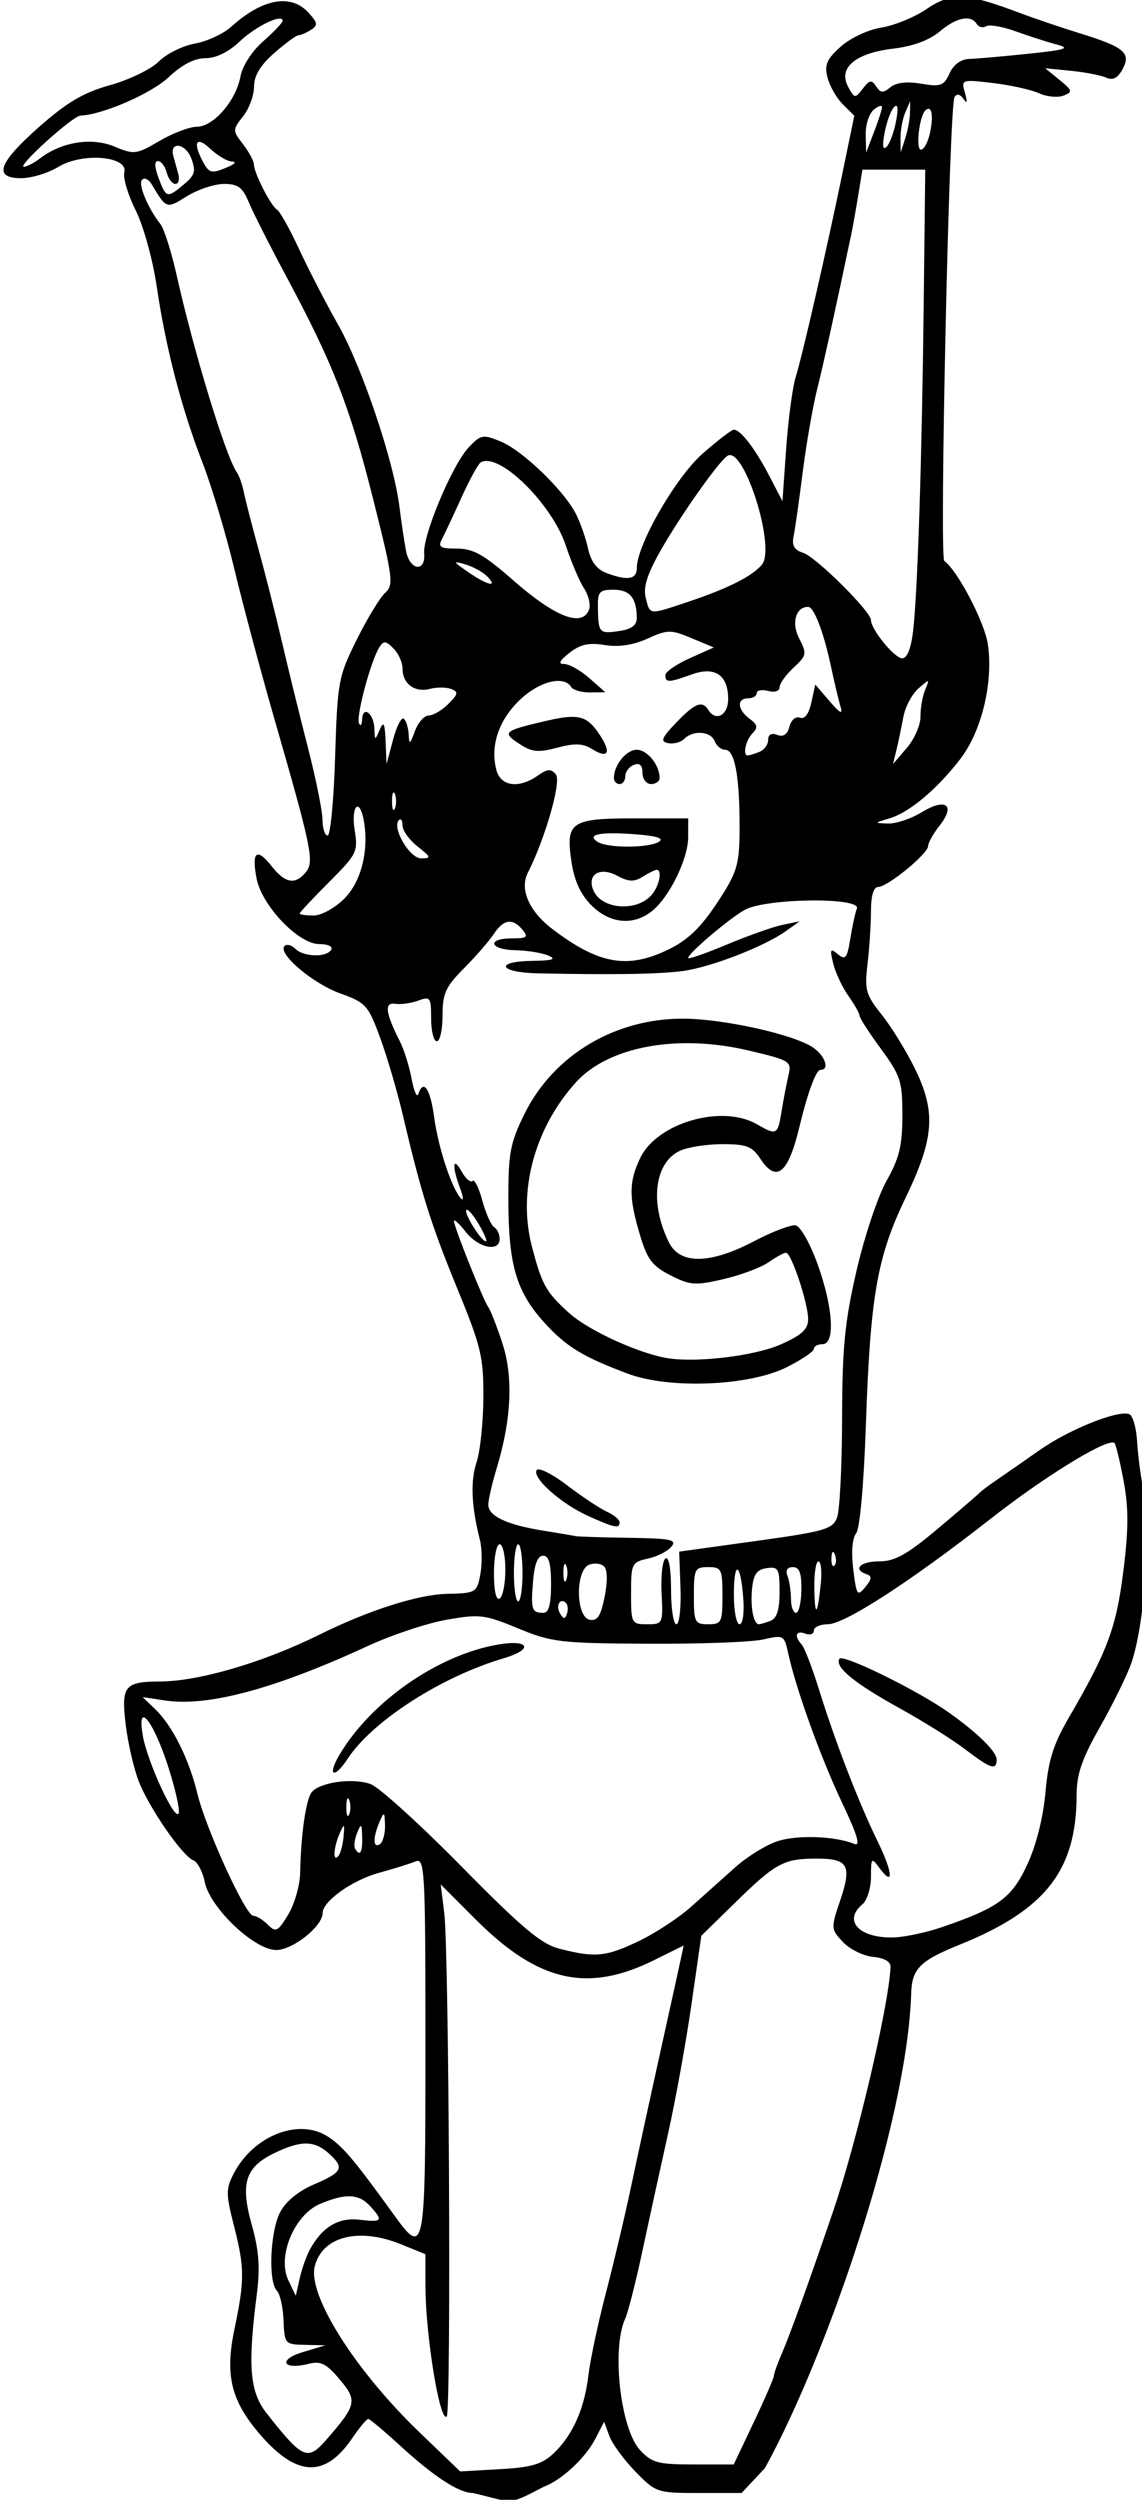 <?xml version="1.0" encoding="UTF-8" standalone="no"?>
<!-- Created with Inkscape (http://www.inkscape.org/) -->

<svg
   xmlns:dc="http://purl.org/dc/elements/1.1/"
   xmlns:cc="http://creativecommons.org/ns#"
   xmlns:rdf="http://www.w3.org/1999/02/22-rdf-syntax-ns#"
   xmlns:svg="http://www.w3.org/2000/svg"
   xmlns="http://www.w3.org/2000/svg"
   xmlns:sodipodi="http://sodipodi.sourceforge.net/DTD/sodipodi-0.dtd"
   xmlns:inkscape="http://www.inkscape.org/namespaces/inkscape"
   width="52.976mm"
   height="115.902mm"
   viewBox="0 0 52.976 115.902"
   version="1.1"
   id="svg36"
   inkscape:version="0.92.3 (2405546, 2018-03-11)"
   sodipodi:docname="Cheerleader.svg">
  <title
     id="title90">Cheerleader</title>
  <defs
     id="defs30" />
  <sodipodi:namedview
     id="base"
     pagecolor="#ffffff"
     bordercolor="#666666"
     borderopacity="1.0"
     inkscape:pageopacity="0.0"
     inkscape:pageshadow="2"
     inkscape:zoom="0.60043475"
     inkscape:cx="1070.4126"
     inkscape:cy="97.540894"
     inkscape:document-units="mm"
     inkscape:current-layer="layer1"
     showgrid="false"
     inkscape:snap-global="false"
     fit-margin-top="0"
     fit-margin-left="0"
     fit-margin-right="0"
     fit-margin-bottom="0"
     inkscape:window-width="1920"
     inkscape:window-height="1017"
     inkscape:window-x="3832"
     inkscape:window-y="-8"
     inkscape:window-maximized="1" />
  <g
     inkscape:label="Layer 1"
     inkscape:groupmode="layer"
     id="layer1"
     transform="translate(-126.177,41.64)">
    <path
       style="fill:#000000;stroke-width:3.78"
       d="m 557.207,-324.115 c -2.3,-0.064 -4.051,0.642 -6.186,2.096 -2.082,1.418 -5.638,2.874 -7.904,3.236 -2.323,0.371 -5.426,1.827 -7.115,3.336 -2.441,2.181 -2.872,3.177 -2.32,5.373 0.372,1.483 1.583,3.602 2.689,4.709 l 2.012,2.012 -2.109,10.213 c -2.797,13.536 -6.898,31.397 -8.16,35.543 -0.558,1.833 -1.305,7.458 -1.66,12.5 l -0.646,9.168 -2.346,-4.5 c -2.469,-4.736 -4.986,-8 -6.168,-8 -0.387,0 -2.854,1.893 -5.482,4.207 -4.712,4.148 -11.504,15.964 -11.504,20.016 0,1.983 -1.649,2.242 -5.342,0.838 -1.665,-0.633 -2.705,-2.02 -3.186,-4.25 -0.392,-1.82 -1.356,-4.568 -2.141,-6.104 -2.106,-4.121 -9.346,-11.079 -13.156,-12.645 -3.107,-1.277 -3.474,-1.21 -5.604,1.035 -2.855,3.01 -8.051,15.375 -7.789,18.537 0.278,3.363 -2.494,3.026 -3.166,-0.385 -0.298,-1.512 -0.821,-5 -1.162,-7.75 -0.997,-8.029 -6.525,-24.429 -10.75,-31.893 -2.146,-3.792 -5.216,-9.733 -6.822,-13.203 -1.606,-3.47 -3.333,-6.565 -3.838,-6.877 -1.107,-0.684 -4.036,-6.396 -4.066,-7.932 -0.012,-0.603 -0.872,-2.202 -1.91,-3.553 -1.851,-2.409 -1.85,-2.503 0.023,-4.885 1.051,-1.336 1.91,-3.671 1.91,-5.189 0,-1.909 1.089,-3.72 3.533,-5.865 1.944,-1.707 3.857,-3.111 4.25,-3.119 0.393,-0.008 1.373,-0.429 2.176,-0.938 1.25,-0.79 1.192,-1.222 -0.404,-2.986 -3.08,-3.403 -8.078,-2.502 -13.555,2.441 -1.375,1.241 -4.239,2.565 -6.363,2.943 -2.124,0.378 -4.962,1.788 -6.307,3.133 -1.345,1.345 -5.171,3.203 -8.502,4.129 -4.637,1.289 -7.534,2.986 -12.363,7.238 -7.243,6.377 -8.194,9.057 -3.215,9.051 1.787,-0.002 4.71,-0.893 6.494,-1.98 4.201,-2.561 12.293,-1.88 11.547,0.973 -0.252,0.963 0.644,3.949 1.988,6.633 1.363,2.721 2.998,8.639 3.695,13.379 1.581,10.744 4.336,21.325 8.031,30.842 1.589,4.092 4.086,12.441 5.549,18.551 1.463,6.11 4.604,17.857 6.979,26.107 6.59,22.89 7.043,25.101 5.518,26.939 -1.867,2.25 -3.614,1.931 -5.992,-1.092 -2.582,-3.282 -3.506,-2.54 -2.633,2.113 0.896,4.778 7.33,11.539 10.979,11.539 1.555,0 2.45,0.427 2.096,1 -0.85,1.375 -4.841,1.258 -6.283,-0.184 -0.651,-0.651 -1.497,-0.87 -1.879,-0.488 -1.285,1.285 4.899,6.556 9.729,8.293 4.515,1.624 4.917,2.072 7.016,7.801 1.224,3.343 3.018,9.453 3.984,13.578 3.181,13.575 4.895,19.027 9.535,30.33 4.135,10.073 4.581,11.939 4.543,18.998 -0.023,4.305 -0.558,9.397 -1.191,11.314 -1.102,3.339 -0.916,7.7 0.58,13.594 0.382,1.505 0.416,4.22 0.076,6.033 -0.602,3.211 -0.756,3.298 -5.865,3.414 -5.048,0.115 -13.718,2.886 -22.244,7.111 -9.851,4.881 -21.121,8.195 -27.961,8.221 -6.225,0.024 -6.83,0.791 -6,7.6 0.395,3.237 1.423,7.685 2.285,9.885 1.841,4.697 7.641,13.081 9.557,13.816 0.734,0.282 1.629,1.984 1.988,3.781 0.899,4.496 8.686,11.902 12.512,11.902 2.896,0 8.119,-4.152 8.119,-6.455 0,-2.081 5.174,-5.769 9.91,-7.064 2.524,-0.69 5.377,-1.579 6.34,-1.975 1.646,-0.676 1.75,1.249 1.75,32.387 0,36.462 -0.097,36.952 -5.686,29.205 -6.922,-9.594 -8.992,-12.016 -11.635,-13.602 -5.118,-3.07 -12.866,0.094 -16.248,6.635 -1.372,2.651 -1.369,3.571 0.019,8.992 1.907,7.446 1.922,9.589 0.119,18.205 -1.698,8.115 -0.598,12.574 4.574,18.535 6.364,7.334 11.304,7.503 16.039,0.549 1.273,-1.869 2.539,-3.386 2.814,-3.371 0.275,0.015 2.75,2.089 5.5,4.611 5.977,5.482 10.356,8.339 12.785,8.344 7.255,1.669 5.842,2.328 12.387,-1.061 3.22,-1.224 7.297,-5.008 9.068,-8.414 l 1.547,-2.977 0.91,2.477 c 0.5,1.363 2.551,4.166 4.559,6.229 3.575,3.673 3.804,3.75 11.119,3.75 h 7.469 l 4.078,-4.342 c 10.921,-19.799 24.744,-60.242 25.602,-82.658 0.055,-4.669 1.375,-6.058 8.477,-8.926 15.073,-6.086 20.479,-13.006 20.494,-26.234 0.004,-3.605 0.933,-6.296 4.096,-11.877 2.249,-3.969 4.707,-8.971 5.465,-11.117 2.239,-6.347 3.578,-22.93 2.344,-29.045 -0.588,-2.916 -1.18,-7.3 -1.314,-9.744 -0.134,-2.444 -0.769,-4.618 -1.41,-4.832 -2.083,-0.694 -10.553,2.72 -15.674,6.318 -2.75,1.932 -6.125,4.279 -7.5,5.213 -1.375,0.934 -2.725,1.948 -3,2.254 -0.275,0.306 -3.563,3.129 -7.307,6.273 -5.395,4.531 -7.521,5.717 -10.25,5.717 -3.346,10e-7 -4.714,1.405 -2.193,2.254 0.953,0.321 0.893,0.856 -0.25,2.246 -1.387,1.687 -1.545,1.454 -2.107,-3.088 -0.372,-3.004 -0.178,-5.455 0.5,-6.311 0.657,-0.83 1.353,-8.559 1.711,-19 0.774,-22.55 1.964,-29.362 6.93,-39.67 5.041,-10.465 5.376,-15.031 1.66,-22.627 -1.499,-3.064 -4.113,-7.311 -5.811,-9.438 -2.795,-3.504 -3.03,-4.337 -2.492,-8.867 0.326,-2.75 0.598,-6.912 0.602,-9.25 0.006,-2.768 0.453,-4.25 1.281,-4.25 1.634,0 8.727,-5.822 8.727,-7.164 0,-0.561 0.914,-2.181 2.029,-3.6 2.817,-3.581 1.06,-4.87 -3.145,-2.307 -1.861,1.135 -4.51,2.026 -5.885,1.98 -2.488,-0.082 -2.487,-0.085 0.254,-0.91 3.49,-1.05 8.296,-5.081 12.373,-10.375 3.755,-4.877 5.82,-13.471 4.826,-20.098 -0.582,-3.882 -5.304,-12.901 -7.623,-14.561 -0.879,-0.629 0.861,-79.658 1.787,-81.156 0.402,-0.651 0.976,-0.531 1.574,0.332 0.641,0.925 0.724,0.594 0.26,-1.043 -0.675,-2.38 -0.633,-2.396 4.896,-1.746 3.068,0.361 6.69,1.163 8.051,1.783 1.361,0.62 3.291,0.808 4.289,0.42 1.659,-0.646 1.599,-0.879 -0.688,-2.748 l -2.5,-2.043 4.5,0.447 c 2.475,0.246 5.254,0.784 6.174,1.195 1.184,0.529 2.026,0.088 2.877,-1.502 1.522,-2.844 0.281,-3.858 -7.742,-6.334 -3.194,-0.986 -8.112,-2.662 -10.928,-3.725 -4.332,-1.634 -7.181,-2.469 -9.48,-2.533 z m 0.875,3.73 c 0.75,0.023 1.348,0.343 1.736,0.971 0.345,0.559 1.081,0.737 1.635,0.395 0.554,-0.343 2.886,0.057 5.182,0.889 2.295,0.831 5.522,1.868 7.172,2.303 2.499,0.658 1.664,0.929 -5,1.625 -4.4,0.46 -9.042,0.867 -10.316,0.906 -1.448,0.044 -2.739,0.991 -3.438,2.525 -0.995,2.184 -1.543,2.383 -4.967,1.805 -2.525,-0.427 -4.377,-0.211 -5.389,0.629 -1.262,1.047 -1.713,1.019 -2.484,-0.156 -0.796,-1.213 -1.162,-1.151 -2.346,0.396 -1.343,1.756 -1.449,1.742 -2.58,-0.371 -1.758,-3.286 1.307,-5.853 7.926,-6.637 3.412,-0.404 6.296,-1.463 8.092,-2.975 1.851,-1.557 3.527,-2.344 4.777,-2.305 z m -120.227,0.029 c 0.287,0.017 0.451,0.14 0.451,0.389 0,0.329 -1.524,1.937 -3.389,3.574 -2.003,1.759 -3.639,4.304 -4,6.221 -0.797,4.234 -4.736,8.742 -7.639,8.742 -1.263,0 -4.206,1.12 -6.541,2.488 -4.041,2.368 -4.42,2.414 -7.875,0.971 -3.964,-1.656 -9.229,-0.823 -12.996,2.057 -1.068,0.816 -2.35,1.484 -2.848,1.484 -1.305,0 8.566,-8.913 9.924,-8.961 3.839,-0.134 12.376,-3.848 15.406,-6.703 2.342,-2.206 4.529,-3.336 6.453,-3.336 1.839,0 4.031,-1.063 5.957,-2.889 2.322,-2.202 5.853,-4.111 7.096,-4.037 z m 110.312,14.426 -0.031,2 h 0.002 c -0.016,1.1 -0.39,3.125 -0.83,4.5 l -0.801,2.5 -0.029,-2.5 c -0.016,-1.375 0.357,-3.4 0.83,-4.5 z m -2.426,0.842 c 0.294,0.059 0.277,0.955 -0.049,2.689 -0.358,1.908 -1.1,3.919 -1.65,4.469 -0.667,0.667 -0.784,-0.156 -0.35,-2.469 0.358,-1.908 1.102,-3.919 1.652,-4.469 0.167,-0.167 0.299,-0.24 0.396,-0.221 z m -2.725,0.012 c 0.15,0.005 0.229,0.093 0.213,0.273 -0.042,0.48 -0.683,2.448 -1.424,4.373 l -1.348,3.5 -0.076,-3.127 c -0.042,-1.72 0.599,-3.688 1.424,-4.373 0.516,-0.428 0.961,-0.654 1.211,-0.646 z m 8.326,0.492 c 0.654,-0.052 0.834,1.554 0.346,3.994 -0.348,1.738 -1.083,3.16 -1.633,3.16 -0.955,0 -0.313,-5.769 0.762,-6.844 0.199,-0.199 0.375,-0.299 0.525,-0.311 z m -127.672,5.795 c 0.376,-0.045 1.038,0.329 1.949,1.186 1.273,1.196 2.96,2.205 3.75,2.244 0.874,0.043 0.653,0.407 -0.564,0.93 -2.948,1.267 -3.329,1.188 -4.465,-0.934 -1.129,-2.11 -1.297,-3.35 -0.67,-3.426 z m -3.84,0.693 c 0.766,-0.086 1.909,0.675 2.477,2.168 0.857,2.255 0.665,2.956 -1.244,4.549 -2.978,2.484 -3.131,2.448 -4.451,-1.051 -0.728,-1.93 -0.773,-3 -0.125,-3 0.554,0 1.242,0.9 1.529,2 0.288,1.1 0.973,2 1.523,2 0.55,0 0.778,-0.787 0.506,-1.75 -0.272,-0.963 -0.663,-2.369 -0.867,-3.125 -0.31,-1.145 0.057,-1.724 0.652,-1.791 z m 119.975,4.166 h 5.5 5.5 l -0.27,23.5 c -0.313,27.262 -1.068,50.47 -1.861,57.25 -0.354,3.023 -1.043,4.75 -1.895,4.75 -1.344,0 -5.475,-5.045 -5.475,-6.686 0,-1.507 -9.641,-11.066 -11.877,-11.775 -1.537,-0.488 -2,-1.28 -1.672,-2.857 0.249,-1.2 0.964,-6.232 1.59,-11.182 0.626,-4.95 1.774,-11.546 2.553,-14.66 1.163,-4.651 3.35,-14.583 6.021,-27.34 0.23,-1.1 0.749,-4.025 1.152,-6.5 z m -125.732,1.59 c 0.403,-0.039 0.909,0.303 1.279,0.918 2.652,4.412 2.579,4.387 6.221,2.137 1.908,-1.179 4.825,-2.145 6.48,-2.145 2.449,0 3.259,0.602 4.346,3.227 0.735,1.774 3.744,7.716 6.686,13.203 8.102,15.115 11.042,22.677 15.107,38.846 3.437,13.671 3.593,14.887 2.064,16.27 -0.908,0.822 -3.154,4.523 -4.99,8.225 -3.199,6.447 -3.357,7.309 -3.764,20.48 -0.233,7.562 -0.823,13.75 -1.311,13.75 -0.488,0 -0.891,-1.237 -0.898,-2.75 -0.007,-1.512 -1.168,-7.25 -2.582,-12.75 -1.414,-5.5 -3.451,-13.787 -4.527,-18.416 -1.076,-4.629 -2.899,-11.829 -4.049,-16 -1.15,-4.171 -2.316,-8.709 -2.594,-10.084 -0.277,-1.375 -0.827,-2.95 -1.221,-3.5 -1.926,-2.689 -7.544,-21.059 -10.551,-34.5 -0.923,-4.125 -2.211,-8.175 -2.863,-9 -2.207,-2.79 -3.941,-6.993 -3.193,-7.74 0.102,-0.102 0.225,-0.157 0.359,-0.17 z m 102.693,48.365 c 2.972,0.51 7.771,16.356 5.443,19.16 -1.666,2.007 -5.927,4.16 -12.789,6.457 -7.09,2.373 -6.779,2.399 -7.541,-0.639 -0.469,-1.869 0.231,-4.111 2.578,-8.25 3.478,-6.135 10.221,-15.678 11.74,-16.617 0.179,-0.111 0.37,-0.145 0.568,-0.111 z m -42.725,1.01 c 3.81,0.068 11.656,8.177 13.857,14.844 0.943,2.856 2.369,6.2 3.17,7.434 0.801,1.233 1.197,2.921 0.879,3.75 -1.204,3.138 -5.948,1.288 -13.348,-5.209 -5.027,-4.414 -6.927,-5.482 -9.75,-5.482 -2.94,0 -3.369,-0.267 -2.648,-1.65 0.473,-0.907 2.015,-4.196 3.426,-7.307 1.411,-3.111 2.927,-5.871 3.371,-6.133 0.297,-0.176 0.649,-0.253 1.043,-0.246 z m -5.297,17.748 c 0.172,-0.028 0.685,0.104 1.516,0.344 1.349,0.389 3.068,1.324 3.82,2.076 2.054,2.054 0.129,1.634 -3.275,-0.715 -1.692,-1.167 -2.348,-1.658 -2.061,-1.705 z m 27.521,4.787 c 2.844,0 4.039,1.472 4.039,4.969 0,1.247 -0.94,1.943 -3.043,2.252 -3.525,0.517 -3.67,0.363 -3.758,-3.971 -0.059,-2.915 0.226,-3.25 2.762,-3.25 z m 34.041,3 c 1.028,0 2.731,4.459 4.012,10.5 0.583,2.75 1.329,5.883 1.658,6.963 0.438,1.437 -0.074,1.182 -1.912,-0.955 l -2.51,-2.92 -0.691,3.15 c -0.44,2.005 -1.165,2.967 -1.994,2.648 -0.735,-0.282 -1.536,0.396 -1.84,1.561 -0.362,1.385 -1.06,1.86 -2.131,1.449 -1.021,-0.392 -1.594,-0.071 -1.594,0.891 0,0.825 -0.71,1.772 -1.58,2.105 h -0.002 c -0.87,0.334 -1.77,0.607 -2,0.607 -0.918,0 -0.342,-2.677 0.832,-3.867 1.002,-1.015 0.902,-1.525 -0.5,-2.561 -2.145,-1.585 -2.284,-3.572 -0.25,-3.572 0.825,0 1.5,-0.408 1.5,-0.906 0,-0.498 0.9,-0.67 2,-0.383 1.154,0.302 2,0.029 2,-0.643 0,-0.64 1.103,-2.185 2.451,-3.434 2.296,-2.128 2.359,-2.45 0.99,-5.088 -1.415,-2.727 -0.622,-5.547 1.561,-5.547 z m -24.305,4.346 c 1.03,-0.011 2.072,0.366 3.889,1.125 l 3.902,1.631 -4.244,1.9 c -2.334,1.045 -4.244,2.372 -4.244,2.949 0,1.334 0.616,1.316 4.613,-0.129 4.07,-1.472 6.387,0.089 6.387,4.301 0,2.856 -2.175,4.021 -3.5,1.877 -1.034,-1.673 -2.341,-1.147 -5.594,2.25 -2.583,2.699 -2.821,3.308 -1.402,3.594 0.94,0.189 2.201,-0.148 2.803,-0.75 1.579,-1.579 4.66,-1.344 5.332,0.406 0.317,0.825 1.146,1.5 1.844,1.5 1.662,0 2.518,4.566 2.518,13.43 0,6.328 -0.371,7.766 -3.135,12.125 -3.691,5.821 -6.14,8.109 -10.736,10.033 -6.388,2.674 -11.296,1.573 -18.934,-4.252 -4.048,-3.088 -5.725,-6.932 -4.273,-9.797 3.078,-6.076 5.92,-16.024 4.922,-17.227 -0.852,-1.026 -1.469,-0.986 -3.172,0.207 -3.356,2.35 -6.53,1.888 -7.27,-1.057 -1.054,-4.198 0.413,-8.58 4.055,-12.117 3.387,-3.289 7.759,-4.424 9.043,-2.346 0.34,0.55 1.83,0.986 3.311,0.969 l 2.689,-0.031 -2.805,-2.469 c -1.543,-1.358 -3.516,-2.469 -4.385,-2.469 -1.128,0 -0.869,-0.56 0.912,-1.961 1.884,-1.482 3.391,-1.814 6.17,-1.363 2.446,0.397 4.951,0.022 7.482,-1.119 1.771,-0.799 2.792,-1.2 3.822,-1.211 z m -49.752,1.875 c 0.357,0.026 0.789,0.369 1.465,1.045 0.875,0.875 1.59,2.469 1.59,3.541 0,2.647 2.142,4.231 4.787,3.539 1.201,-0.314 2.875,-0.305 3.721,0.019 1.312,0.504 1.242,0.887 -0.484,2.613 -1.112,1.112 -2.66,2.021 -3.439,2.021 -0.779,0 -1.869,1.238 -2.422,2.75 -0.832,2.278 -1.017,2.391 -1.082,0.666 -0.043,-1.146 -0.415,-2.417 -0.824,-2.826 -0.409,-0.409 -1.264,1.202 -1.9,3.582 l -1.158,4.328 -0.168,-4 c -0.135,-3.194 -0.343,-3.597 -1.029,-2 -0.829,1.928 -0.862,1.921 -0.93,-0.191 -0.086,-2.678 -2.038,-4.147 -2.148,-1.617 -0.043,0.995 -0.294,1.287 -0.555,0.648 -0.511,-1.25 2.088,-10.93 3.559,-13.252 0.38,-0.6 0.662,-0.893 1.02,-0.867 z m 94.998,6.797 c 0.154,0.027 -0.041,0.513 -0.453,1.482 -0.468,1.1 -0.837,3.202 -0.818,4.67 0.018,1.468 -1.057,3.943 -2.391,5.5 l -2.426,2.83 0.611,-2.5 c 0.336,-1.375 0.876,-3.943 1.197,-5.707 0.322,-1.764 1.506,-4.014 2.631,-5 0.991,-0.869 1.494,-1.302 1.648,-1.275 z m -62.004,6.227 c -1.262,-0.038 -2.889,0.248 -5.178,0.785 -7.072,1.659 -7.368,1.931 -4.311,3.938 2.199,1.443 3.305,1.554 6.633,0.666 3.047,-0.813 4.482,-0.76 6.053,0.221 2.834,1.77 3.47,0.721 1.441,-2.375 -1.446,-2.207 -2.536,-3.171 -4.639,-3.234 z m 11.061,5.756 c -1.841,0 -4,2.663 -4,4.934 0,0.586 0.45,1.066 1,1.066 0.55,0 1,-0.626 1,-1.393 0,-0.766 0.675,-1.652 1.5,-1.969 1.02,-0.392 1.5,0.054 1.5,1.393 0,1.083 0.675,1.969 1.5,1.969 0.825,0 1.5,-0.48 1.5,-1.066 0,-2.271 -2.159,-4.934 -4,-4.934 z m -42.533,7.463 c 0.06,0.022 0.126,0.115 0.195,0.287 0.277,0.688 0.277,1.812 0,2.5 -0.277,0.688 -0.504,0.125 -0.504,-1.25 0,-1.031 0.128,-1.604 0.309,-1.537 z m -6.281,2.486 c 0.335,0.081 0.722,0.792 1.006,2.301 0.982,5.221 -0.381,10.787 -3.375,13.781 -1.658,1.658 -4.039,2.969 -5.393,2.969 -1.333,0 -2.424,-0.161 -2.424,-0.357 0,-0.196 2.309,-2.665 5.131,-5.486 4.888,-4.888 5.1,-5.319 4.488,-9.143 -0.413,-2.583 0.007,-4.199 0.566,-4.064 z m 48.438,2.051 c -11.21,0 -12.101,0.619 -11.045,7.662 0.489,3.258 1.602,5.673 3.492,7.562 3.213,3.213 7.341,3.605 10.586,1.004 3.078,-2.467 6.344,-9.141 6.344,-12.963 v -3.266 z m -41.01,0.182 c 0.228,0.015 0.387,0.423 0.387,1.08 0,0.877 1.186,2.526 2.635,3.666 2.379,1.872 2.441,2.072 0.623,2.072 -2.041,0 -5.184,-5.408 -3.893,-6.699 0.087,-0.087 0.172,-0.124 0.248,-0.119 z m 37.277,2.43 c 1.088,10e-4 2.425,0.062 3.998,0.184 3.604,0.279 4.928,0.707 4,1.295 v 0.002 c -1.77,1.121 -8.972,1.143 -10.723,0.033 -1.561,-0.99 -0.538,-1.518 2.725,-1.514 z m 7.596,6.389 c 0.971,0 0.512,2.62 -0.736,4.209 -2.562,3.259 -9.045,2.79 -10.404,-0.752 -1.034,-2.694 1.244,-4.014 4.197,-2.434 2.043,1.093 2.983,1.131 4.506,0.18 1.059,-0.661 2.155,-1.203 2.438,-1.203 z m 26.879,5.367 c 4.554,-0.055 8.555,0.399 8.166,1.412 -0.294,0.767 -0.817,3.162 -1.162,5.322 -0.541,3.385 -0.84,3.754 -2.164,2.664 -1.341,-1.104 -1.442,-0.892 -0.803,1.674 0.403,1.616 1.603,4.161 2.666,5.654 1.063,1.493 1.932,3.036 1.932,3.428 0,0.391 1.688,3.011 3.75,5.82 3.429,4.672 3.75,5.665 3.748,11.633 -0.002,5.277 -0.533,7.466 -2.771,11.439 -1.523,2.702 -3.889,9.79 -5.262,15.748 -2.058,8.937 -2.501,13.469 -2.523,25.887 -0.016,8.28 -0.412,16.063 -0.881,17.295 -0.769,2.023 -2.148,2.419 -14.242,4.094 l -13.393,1.855 0.227,6.354 c 0.124,3.495 -0.197,6.354 -0.713,6.354 -0.516,10e-7 -0.939,-2.726 -0.939,-6.059 0,-3.625 -0.385,-5.821 -0.961,-5.465 -0.529,0.327 -0.842,3.053 -0.695,6.059 0.263,5.384 0.227,5.465 -2.537,5.465 -2.728,10e-7 -2.807,-0.147 -2.807,-5.42 0,-5.181 0.13,-5.449 2.932,-6.064 1.612,-0.354 3.468,-1.29 4.123,-2.08 1.019,-1.227 -0.061,-1.454 -7.432,-1.561 -4.742,-0.069 -8.961,-0.203 -9.373,-0.299 -0.412,-0.096 -2.945,-0.525 -5.629,-0.955 -6.358,-1.019 -9.624,-2.558 -9.609,-4.531 0.006,-0.874 0.658,-3.723 1.449,-6.33 2.605,-8.583 2.95,-15.996 1.023,-21.9 -0.962,-2.948 -2.077,-5.809 -2.48,-6.359 -0.884,-1.206 -6.004,-14.043 -6.004,-15.055 0,-0.393 0.934,0.471 2.074,1.92 2.22,2.823 5.926,3.569 5.926,1.193 0,-0.793 -0.438,-1.71 -0.973,-2.041 -0.535,-0.331 -1.463,-2.428 -2.064,-4.66 -0.601,-2.232 -1.379,-3.774 -1.727,-3.426 -0.348,0.348 -1.202,-0.396 -1.898,-1.65 -1.552,-2.796 -1.726,-0.943 -0.273,2.904 0.585,1.548 0.652,2.364 0.15,1.814 -1.626,-1.782 -3.959,-8.869 -4.689,-14.25 -0.678,-4.998 -1.867,-6.709 -2.779,-4 -0.232,0.688 -0.757,-0.534 -1.168,-2.715 -0.411,-2.181 -1.329,-5.106 -2.037,-6.5 -2.542,-5.003 -2.78,-6.894 -0.832,-6.59 0.985,0.154 2.804,-0.098 4.041,-0.559 2.097,-0.78 2.25,-0.565 2.25,3.139 0,2.186 0.45,3.975 1,3.975 0.55,0 1,-2.024 1,-4.5 0,-3.865 0.53,-5.033 3.75,-8.268 2.062,-2.072 4.412,-4.772 5.221,-6 1.715,-2.603 3.287,-2.832 5.029,-0.732 1.061,1.279 0.785,1.5 -1.877,1.5 -4.475,0 -3.874,1.986 0.627,2.07 2.062,0.039 4.65,0.457 5.75,0.93 1.505,0.647 0.824,0.877 -2.75,0.93 -6.785,0.1 -5.896,2.048 1,2.189 13.229,0.271 21.012,0.147 25.25,-0.402 4.87,-0.631 14.32,-4.283 18.131,-7.008 l 2.369,-1.693 -3,0.621 c -1.65,0.342 -6.037,1.895 -9.75,3.449 -3.712,1.554 -6.75,2.607 -6.75,2.34 0,-0.803 7.069,-6.817 9.881,-8.406 1.823,-1.03 6.93,-1.597 11.484,-1.652 z m -22.104,20.676 c -12.059,-0.081 -22.87,6.387 -27.943,16.719 -2.499,5.089 -2.816,6.814 -2.793,15.238 0.03,11.164 1.406,15.809 6.271,21.195 3.806,4.213 6.793,6.038 14.703,8.984 7.275,2.709 21.207,2.132 27.75,-1.15 2.612,-1.311 4.75,-2.755 4.75,-3.207 0,-0.452 0.675,-0.822 1.5,-0.822 2.278,0 1.893,-6.401 -0.844,-14 -1.287,-3.575 -3.008,-6.63 -3.822,-6.789 -0.814,-0.159 -4.08,1.078 -7.258,2.75 -7.666,4.032 -12.972,4.135 -14.906,0.289 -3.457,-6.875 -2.599,-14.049 1.928,-16.111 1.373,-0.626 4.716,-1.139 7.428,-1.139 4.155,0 5.186,0.393 6.566,2.5 2.85,4.35 4.9,2.711 6.877,-5.5 1.458,-6.052 2.914,-10 3.691,-10 1.686,0 0.78,-2.557 -1.41,-3.982 -3.465,-2.255 -15.548,-4.928 -22.488,-4.975 z m -0.09,4.295 c 3.621,-0.06 7.457,0.348 11.316,1.258 7.393,1.743 7.647,1.898 7.07,4.355 -0.329,1.402 -0.873,4.236 -1.209,6.299 -0.683,4.187 -0.83,4.262 -4.35,2.25 -6.145,-3.513 -17.486,-0.209 -20.406,5.945 -1.99,4.193 -2.001,6.82 -0.055,13.373 1.288,4.337 2.16,5.497 5.352,7.125 3.453,1.762 4.331,1.826 9.303,0.67 3.019,-0.702 6.561,-2.028 7.871,-2.945 1.31,-0.918 2.688,-1.668 3.064,-1.668 0.935,0 3.871,8.822 3.871,11.631 0,1.751 -1.095,2.763 -4.75,4.391 -4.682,2.084 -15.216,3.311 -20.25,2.357 -5.173,-0.98 -13.618,-4.909 -16.848,-7.84 -4.079,-3.701 -4.754,-4.913 -6.521,-11.707 -2.5,-9.61 0.492,-20.69 7.744,-28.674 3.897,-4.291 10.83,-6.687 18.797,-6.82 z m -37.881,29.135 c 0.363,0.079 1.224,1.13 2.068,2.559 0.965,1.633 1.514,2.969 1.221,2.969 -0.811,0 -3.913,-4.999 -3.412,-5.5 0.03,-0.03 0.071,-0.039 0.123,-0.027 z m 113.037,40.725 c 0.139,0.006 0.244,0.041 0.309,0.105 0.24,0.24 0.956,3.233 1.592,6.65 0.885,4.758 0.871,8.468 -0.061,15.844 -1.243,9.844 -2.76,13.903 -9.564,25.596 -2.686,4.615 -3.565,7.432 -4.057,13 -0.385,4.357 -1.609,9.236 -3.166,12.607 -2.714,5.877 -5.027,7.581 -14.881,10.969 -2.75,0.945 -6.575,1.765 -8.5,1.822 -6.024,0.178 -8.963,-2.917 -5.5,-5.791 0.825,-0.685 1.5,-2.85 1.5,-4.812 0,-3.326 0.096,-3.438 1.418,-1.631 2.604,3.561 2.464,0.992 -0.248,-4.564 -3.331,-6.823 -7.386,-17.313 -10.242,-26.492 -1.198,-3.85 -2.572,-7.427 -3.053,-7.949 -1.371,-1.489 -1.026,-2.546 0.625,-1.912 0.825,0.317 1.5,0.078 1.5,-0.531 0,-0.609 1.093,-1.107 2.428,-1.107 2.95,0 14.451,-7.446 28.572,-18.498 9.088,-7.113 19.238,-13.403 21.328,-13.305 z m -100.631,4.715 c -0.102,0.014 -0.174,0.053 -0.215,0.119 -0.834,1.35 4.257,5.881 9.018,8.025 4.626,2.084 5.5,2.259 5.5,1.104 0,-0.462 -1.013,-1.301 -2.25,-1.865 -1.237,-0.565 -4.371,-2.646 -6.963,-4.625 -2.268,-1.732 -4.379,-2.857 -5.09,-2.758 z m -6.697,13.088 c 0.55,0 1,1.999 1,4.441 0,2.443 -0.45,4.719 -1,5.059 -0.616,0.381 -1,-1.323 -1,-4.441 0,-2.782 0.45,-5.059 1,-5.059 z m 3.25,0.004 c 0.412,-0.002 0.75,2.246 0.75,4.996 0,2.75 -0.339,5 -0.756,5 -0.417,1e-6 -0.754,-2.248 -0.75,-4.996 0.004,-2.748 0.343,-4.998 0.756,-5 z m 55.115,1.342 c 0.091,0.014 0.199,0.168 0.318,0.467 0.289,0.722 0.254,1.584 -0.078,1.916 -0.332,0.332 -0.569,-0.258 -0.525,-1.312 0.03,-0.728 0.134,-1.093 0.285,-1.07 z m -50.764,0.654 c 1.012,0 1.398,1.382 1.398,5 0,3.5 -0.399,5 -1.332,5 -2.047,0 -2.221,-0.513 -1.83,-5.43 0.245,-3.077 0.822,-4.57 1.764,-4.57 z m 48.199,1 c 0.439,1e-6 0.63,1.688 0.426,3.75 -0.575,5.805 -1.06,6.228 -1.146,1 -0.043,-2.612 0.281,-4.75 0.721,-4.75 z m -38.855,0.389 c 0.547,0.033 1.05,0.206 1.346,0.502 0.586,0.586 0.617,2.64 0.082,5.311 -0.677,3.38 -1.265,4.276 -2.623,4.004 -2.448,-0.491 -2.517,-8.696 -0.082,-9.631 0.229,-0.088 0.475,-0.144 0.723,-0.172 0.186,-0.021 0.372,-0.025 0.555,-0.014 z m -5.479,0.074 c 0.06,0.022 0.126,0.115 0.195,0.287 0.277,0.688 0.277,1.813 0,2.5 -0.277,0.688 -0.504,0.125 -0.504,-1.25 0,-1.031 0.128,-1.604 0.309,-1.537 z m 25.033,0.537 c 2.333,0 2.5,0.333 2.5,5 0,4.667 -0.167,5 -2.5,5 -2.333,0 -2.5,-0.333 -2.5,-5 0,-4.667 0.167,-5 2.5,-5 z m 14.832,0 c 1.144,0 1.529,1.036 1.488,4 -0.03,2.2 -0.452,4 -0.938,4 -0.485,0 -0.883,-1.088 -0.883,-2.418 0,-1.33 -0.272,-3.13 -0.605,-4 -0.392,-1.022 -0.06,-1.582 0.938,-1.582 z m -3.898,0.109 c 1.409,-0.067 1.566,0.666 1.566,4.215 0,3.147 -0.465,4.64 -1.58,5.068 -0.87,0.334 -1.786,0.607 -2.033,0.607 -0.939,0 -1.515,-2.937 -1.207,-6.154 0.248,-2.587 0.83,-3.417 2.57,-3.664 0.256,-0.036 0.482,-0.063 0.684,-0.072 z m -5.789,0.34 c 0.352,0.139 0.763,1.849 1.004,5.037 0.192,2.551 -0.093,4.514 -0.654,4.514 -0.546,0 -0.994,-2.324 -0.994,-5.166 0,-3.093 0.293,-4.524 0.645,-4.385 z m -30.746,5.494 c 0.209,-0.022 0.453,0.074 0.707,0.328 0.332,0.332 0.413,1.172 0.182,1.867 -0.339,1.016 -0.573,1.016 -1.203,-0.004 -0.625,-1.012 -0.311,-2.127 0.314,-2.191 z m -15.23,2.656 c 2.184,-0.004 3.902,0.606 7.549,2.117 5.862,2.43 7.391,2.61 22.783,2.693 9.075,0.049 18.143,-0.289 20.15,-0.752 3.561,-0.822 3.669,-0.761 4.379,2.5 1.357,6.228 5.721,18.307 9.443,26.137 2.644,5.562 3.251,7.609 2.117,7.141 -3.357,-1.385 -10.005,-1.619 -13.479,-0.473 -1.994,0.658 -5.311,2.709 -7.369,4.557 -2.058,1.848 -5.542,4.962 -7.742,6.92 -2.2,1.958 -6.375,4.685 -9.277,6.061 -5.669,2.686 -7.512,2.858 -13.723,1.275 -3.233,-0.824 -6.526,-3.585 -17.172,-14.393 -7.245,-7.355 -14.39,-13.836 -15.875,-14.4 -3.039,-1.155 -8.884,-0.372 -10.344,1.387 -1.011,1.219 -1.899,7.38 -2.035,14.131 -0.044,2.2 -0.988,5.488 -2.096,7.305 -1.821,2.987 -2.162,3.155 -3.566,1.75 -0.854,-0.854 -2.001,-1.555 -2.547,-1.555 -1.328,0 -8.303,-15.246 -9.783,-21.385 -1.449,-6.012 -4.352,-11.833 -7.332,-14.707 l -2.25,-2.17 3.881,0.59 c 7.525,1.143 19.257,-2.008 35.625,-9.566 4.122,-1.903 10.292,-3.953 13.711,-4.555 2.164,-0.381 3.641,-0.605 4.951,-0.607 z m 6.678,4.686 c -0.682,0.002 -1.538,0.079 -2.562,0.252 -10.486,1.772 -22.2,9.873 -27.775,19.213 -2.245,3.76 -1.032,4.463 1.371,0.795 4.334,-6.614 16.38,-14.367 27.34,-17.598 4.245,-1.251 4.581,-2.67 1.627,-2.662 z m 57.377,2.666 c -0.127,0.002 -0.211,0.031 -0.246,0.088 -0.88,1.423 2.578,4.259 10.574,8.676 4.098,2.263 9.249,5.49 11.449,7.172 4.45,3.402 5.5,3.742 5.5,1.779 0,-1.396 -3.403,-4.724 -8.5,-8.314 -5.131,-3.615 -16.87,-9.432 -18.777,-9.4 z m -121.971,10.35 c 0.817,0.213 2.589,3.537 4.236,8.66 1.222,3.801 2.047,7.438 1.832,8.082 -0.558,1.675 -5.43,-8.794 -6.273,-13.482 -0.431,-2.396 -0.285,-3.388 0.205,-3.26 z m 35.715,14.162 c 0.06,0.022 0.126,0.115 0.195,0.287 0.277,0.687 0.277,1.813 0,2.5 -0.277,0.687 -0.504,0.125 -0.504,-1.25 0,-1.031 0.128,-1.604 0.309,-1.537 z m 6.264,2.812 c 0.129,0.096 0.168,0.715 0.199,1.916 0.039,1.48 -0.38,2.969 -0.93,3.309 -1.194,0.738 -1.194,-1.222 0,-4 0.384,-0.893 0.602,-1.32 0.73,-1.225 z m -3.996,2.045 c 0.123,0.106 0.165,0.729 0.195,1.93 0.069,2.713 -0.397,3.464 -1.244,2 -0.239,-0.412 -0.073,-1.65 0.369,-2.75 0.351,-0.873 0.556,-1.285 0.68,-1.18 z m -3.008,0.012 c 0.09,0.101 0.055,0.712 -0.057,1.881 -0.143,1.492 -0.577,3.029 -0.965,3.416 -0.971,0.971 -0.758,-1.695 0.33,-4.129 0.386,-0.862 0.601,-1.269 0.691,-1.168 z m 82.74,5.668 c 5.61,0 6.237,1.165 4.068,7.553 -1.561,4.598 -1.546,4.807 0.551,7.039 1.189,1.265 3.569,2.436 5.289,2.604 2.021,0.197 3.099,0.835 3.051,1.805 -0.343,6.878 -5.883,30.462 -9.984,42.5 -4.248,12.467 -7.582,21.71 -9.074,25.152 -0.751,1.733 -1.367,3.464 -1.367,3.846 0,0.382 -1.581,4.025 -3.514,8.098 l -3.512,7.404 h -7.035 c -6.236,0 -7.3,-0.287 -9.373,-2.523 -3.423,-3.694 -5.006,-17.717 -2.594,-22.977 0.504,-1.1 1.877,-6.5 3.051,-12 1.173,-5.5 3.19,-14.725 4.48,-20.5 1.291,-5.775 3.124,-15.9 4.072,-22.5 l 1.725,-12 5.826,-5.703 c 7.202,-7.048 8.581,-7.797 14.34,-7.797 z m -65.787,4.52 6.143,6.143 c 10.912,10.912 19.538,12.88 31.186,7.115 l 5.203,-2.574 -0.566,2.648 c -0.311,1.457 -1.961,8.948 -3.666,16.648 -1.705,7.7 -3.954,18.05 -4.998,23 -1.044,4.95 -3.016,13.275 -4.383,18.5 -1.367,5.225 -2.746,11.7 -3.062,14.391 -0.693,5.892 -2.778,10.552 -6.139,13.709 -1.997,1.876 -3.866,2.418 -9.402,2.73 l -6.91,0.391 -7.135,-6.859 C 450.983,91.095 442.675,77.938 443.936,72.916 c 1.319,-5.255 7.69,-6.881 15.121,-3.857 l 4.25,1.729 0.008,5.643 c 0.011,8.562 2.53,23.937 3.725,22.742 0.799,-0.799 0.403,-81.349 -0.434,-88.092 z M 442.467,51.426 c 1.472,0.02 2.688,0.601 3.953,1.746 2.751,2.49 2.385,3.257 -2.557,5.375 -2.819,1.208 -5.013,3.005 -6,4.914 -1.74,3.365 -2.097,12.168 -0.557,13.709 0.55,0.55 1.073,2.889 1.164,5.199 0.161,4.107 0.244,4.204 3.75,4.279 l 3.586,0.076 -4,1.207 c -4.381,1.322 -3.453,3.168 1.027,2.043 2.156,-0.541 3.12,-0.062 5.469,2.719 3.119,3.693 2.952,4.473 -2.248,10.453 -3.377,3.884 -4.177,3.543 -10.533,-4.516 -2.971,-3.767 -3.341,-8.205 -1.734,-20.791 0.602,-4.713 0.392,-7.669 -0.861,-12.135 -2.065,-7.359 -1.167,-10.166 4.049,-12.662 2.291,-1.097 4.02,-1.637 5.492,-1.617 z m 7.746,9.234 c 1.38,0.068 2.448,0.642 3.439,1.738 2.326,2.57 2.123,2.826 -1.889,2.357 -3.718,-0.434 -6.571,1.299 -8.723,5.303 -0.595,1.106 -1.383,3.362 -1.752,5.012 l -0.672,3 -1.303,-2.721 c -1.995,-4.168 1.06,-11.492 5.582,-13.381 2.242,-0.937 3.936,-1.376 5.316,-1.309 z"
       transform="matrix(0.265,0,0,0.265,23.135,44.117)"
       id="path76"
       inkscape:connector-curvature="0"
       sodipodi:nodetypes="ccccccccccccscssccccccccccccssccccccscccscccccccccscccccsccccccccccccssccscccccsccccccccssccccccccccscccscccccsccccssccccccccccsccccccccccccccccccccccccccccccscccsccsccccccccccccccccccsccccccsccccccccccccscsscccccsssscccscccccsccsccccscscsccccsccccccccccccsscccccccccssccssccccccccsccsccsscsccsccccccsccsccssccccccccccccsccccccscccsccccccccsccccccccccccccccccssssscscsscccsccccsscccscccscccscscccccccccccccscsccccsscccccccccscccsccccccsccscsccccccccccccssssccsccccsccccsccccccscsccccccsccsccccccscccccsscsccccccsccccccccccccscccscscsccccsccccsccccsccccccccssccscccccccccccsccscssssscccscccscscscccsscccccccscccccccccsscccscccccccccccscccccscscccccsccccscsccccccccccccccsscccscscssccsscccscscccccccccccccscsccccsccccccccccsscccccccccccccccccccccccccc" />
  </g>
</svg>
